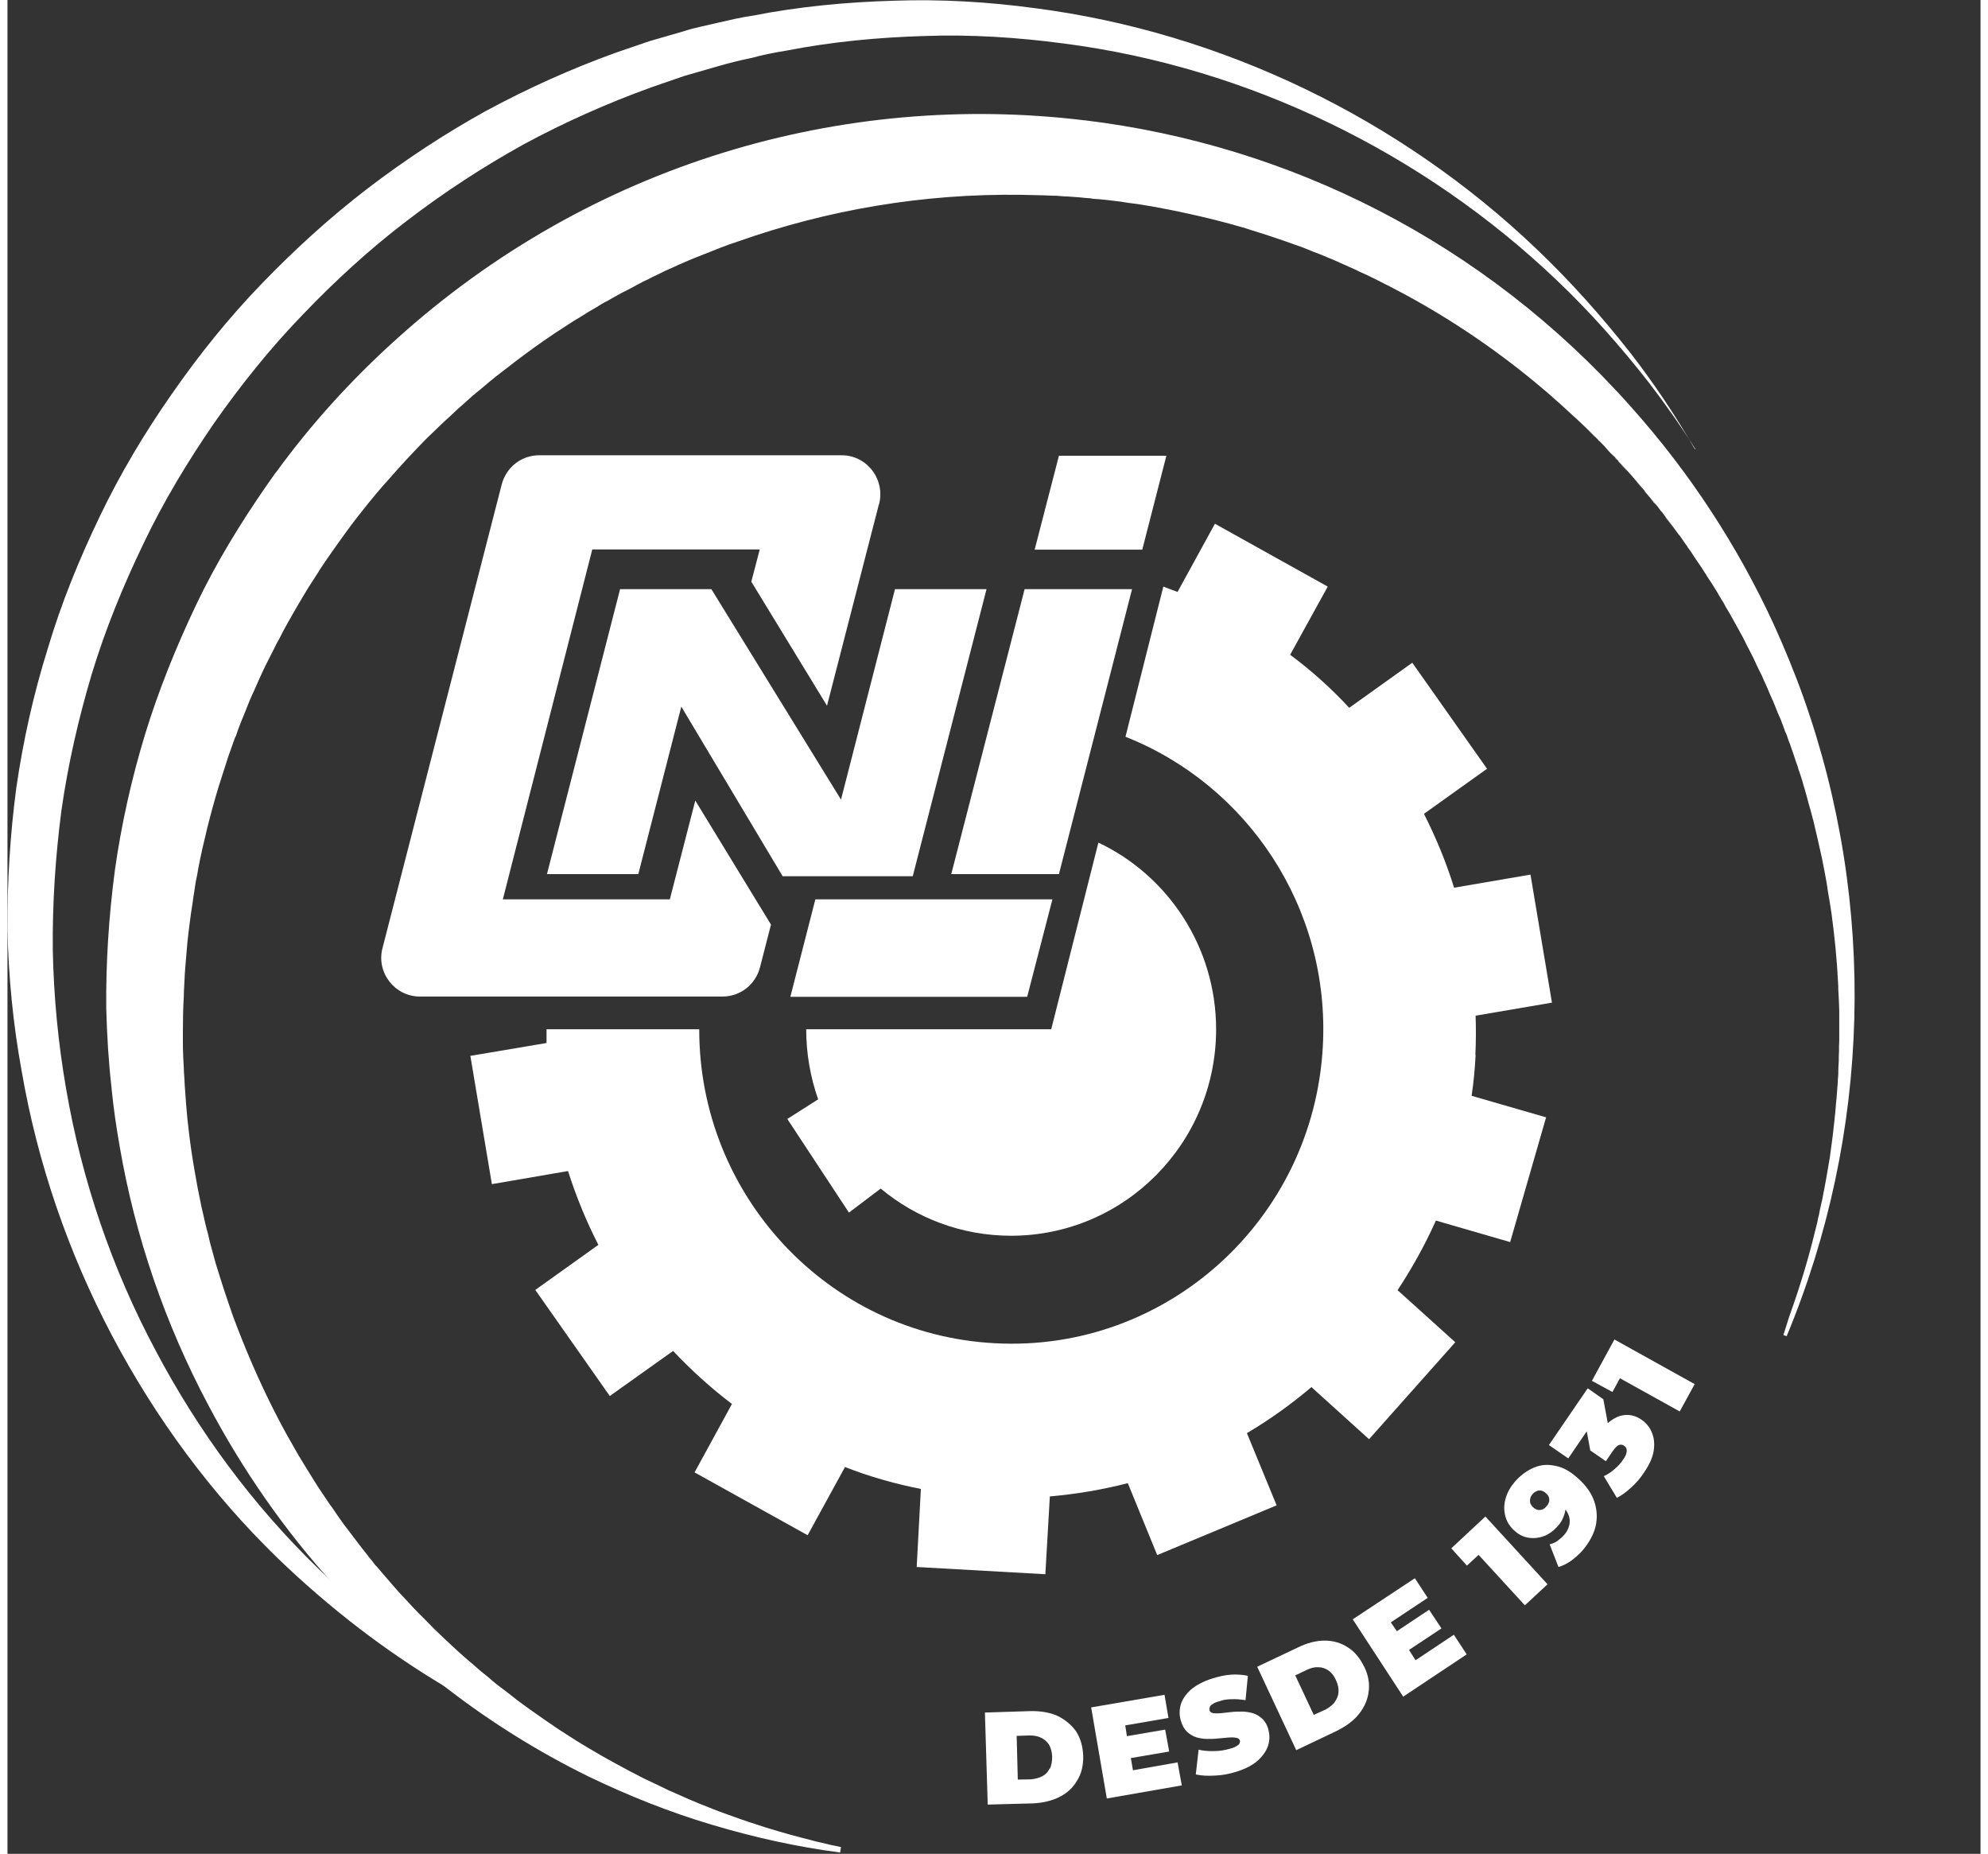 <?xml version="1.0" encoding="UTF-8"?>
<svg xmlns="http://www.w3.org/2000/svg" xmlns:xlink="http://www.w3.org/1999/xlink" width="133px" height="124px" viewBox="0 0 33 31" version="1.1">
<rect x="0" y="0" width="33" height="31" fill="#333333" stroke="none"/>
<g id="surface1">
<path style=" stroke:none;fill-rule:nonzero;fill:rgb(100%,100%,100%);fill-opacity:1;" d="M 24.551 17.637 C 24.562 17.418 24.562 17.199 24.555 16.984 L 25.832 16.766 L 25.473 14.625 L 24.195 14.844 C 24.062 14.414 23.891 14.004 23.691 13.609 L 24.746 12.855 L 23.496 11.082 L 22.441 11.836 C 22.141 11.512 21.812 11.215 21.453 10.949 L 22.082 9.809 L 20.195 8.758 L 19.57 9.898 C 19.488 9.867 19.41 9.84 19.332 9.809 L 18.699 12.32 C 20.734 13.125 22.125 15.176 22 17.496 C 21.844 20.398 19.383 22.621 16.508 22.461 C 13.723 22.312 11.566 19.988 11.57 17.211 L 9.016 17.211 C 9.016 17.289 9.016 17.363 9.016 17.441 L 7.742 17.656 L 8.102 19.801 L 9.375 19.582 C 9.512 20.008 9.68 20.422 9.883 20.816 L 8.828 21.57 L 10.074 23.344 L 11.133 22.59 C 11.438 22.914 11.766 23.211 12.117 23.477 L 11.492 24.621 L 13.383 25.672 L 14.008 24.531 C 14.414 24.691 14.84 24.812 15.277 24.898 L 15.207 26.203 L 17.359 26.324 L 17.434 25.023 C 17.879 24.984 18.316 24.91 18.738 24.801 L 19.23 26.004 L 21.227 25.172 L 20.73 23.965 C 21.113 23.738 21.473 23.48 21.809 23.195 L 22.773 24.066 L 24.215 22.445 L 23.25 21.574 C 23.492 21.207 23.707 20.82 23.891 20.41 L 25.133 20.77 L 25.734 18.684 L 24.488 18.324 C 24.523 18.098 24.543 17.871 24.555 17.641 Z M 24.551 17.637 "/>
<path style=" stroke:none;fill-rule:nonzero;fill:rgb(100%,100%,100%);fill-opacity:1;" d="M 20.215 17.211 C 20.215 19.117 18.68 20.664 16.785 20.664 C 15.957 20.664 15.195 20.367 14.605 19.875 L 14.074 20.277 L 13.043 18.711 L 13.559 18.383 C 13.43 18.016 13.359 17.621 13.359 17.211 L 17.457 17.211 L 18.246 14.09 C 19.41 14.641 20.215 15.836 20.215 17.215 Z M 20.215 17.211 "/>
<path style=" stroke:none;fill-rule:nonzero;fill:rgb(100%,100%,100%);fill-opacity:1;" d="M 14.574 8.434 L 14.559 8.496 L 14.488 8.77 L 13.707 11.801 L 12.441 9.727 L 12.582 9.188 L 9.781 9.188 L 8.285 15.039 L 11.078 15.039 L 11.504 13.387 L 12.77 15.461 L 12.586 16.176 C 12.512 16.465 12.254 16.664 11.961 16.664 L 6.898 16.664 C 6.477 16.664 6.164 16.262 6.273 15.852 L 8.266 8.102 C 8.34 7.816 8.594 7.613 8.891 7.613 L 13.953 7.613 C 14.375 7.613 14.684 8.016 14.578 8.43 Z M 14.574 8.434 "/>
<path style=" stroke:none;fill-rule:evenodd;fill:rgb(100%,100%,100%);fill-opacity:1;" d="M 16.375 9.852 L 15.141 14.652 L 12.965 14.652 L 11.27 11.816 L 10.551 14.617 L 9.023 14.617 L 10.246 9.852 L 11.773 9.852 L 13.941 13.371 L 14.844 9.852 Z M 16.375 9.852 "/>
<path style=" stroke:none;fill-rule:evenodd;fill:rgb(100%,100%,100%);fill-opacity:1;" d="M 17.477 15.039 L 17.055 16.668 L 13.094 16.668 L 13.512 15.039 Z M 17.477 15.039 "/>
<path style=" stroke:none;fill-rule:evenodd;fill:rgb(100%,100%,100%);fill-opacity:1;" d="M 18.809 9.852 L 17.586 14.617 L 15.785 14.617 L 17.012 9.852 Z M 18.809 9.852 "/>
<path style=" stroke:none;fill-rule:evenodd;fill:rgb(100%,100%,100%);fill-opacity:1;" d="M 19.383 7.621 L 18.98 9.191 L 17.18 9.191 L 17.586 7.621 Z M 19.383 7.621 "/>
<path style=" stroke:none;fill-rule:nonzero;fill:rgb(100%,100%,100%);fill-opacity:1;" d="M 26.918 7.684 C 26.895 7.66 26.875 7.641 26.852 7.617 C 26.82 7.582 26.785 7.547 26.746 7.508 L 26.809 7.566 C 26.844 7.605 26.879 7.645 26.914 7.684 Z M 26.918 7.684 "/>
<path style=" stroke:none;fill-rule:nonzero;fill:rgb(100%,100%,100%);fill-opacity:1;" d="M 27.09 7.875 C 27.043 7.824 26.996 7.777 26.953 7.727 C 26.949 7.723 26.941 7.715 26.938 7.707 C 26.98 7.754 27.027 7.805 27.074 7.855 C 27.078 7.863 27.086 7.867 27.09 7.875 Z M 27.09 7.875 "/>
<path style=" stroke:none;fill-rule:nonzero;fill:rgb(100%,100%,100%);fill-opacity:1;" d="M 27.594 8.473 C 27.574 8.449 27.555 8.422 27.531 8.398 C 27.523 8.383 27.512 8.371 27.5 8.359 C 27.484 8.336 27.469 8.316 27.449 8.297 C 27.375 8.207 27.301 8.117 27.223 8.031 C 27.25 8.059 27.273 8.086 27.297 8.113 C 27.324 8.145 27.348 8.176 27.371 8.203 C 27.375 8.207 27.379 8.215 27.387 8.219 C 27.387 8.227 27.391 8.23 27.398 8.234 C 27.438 8.285 27.48 8.332 27.52 8.379 C 27.543 8.41 27.57 8.441 27.594 8.473 Z M 27.594 8.473 "/>
<path style=" stroke:none;fill-rule:nonzero;fill:rgb(100%,100%,100%);fill-opacity:1;" d="M 28.031 9.051 C 27.977 8.973 27.918 8.898 27.859 8.82 C 27.828 8.777 27.797 8.734 27.766 8.695 C 27.75 8.676 27.734 8.656 27.723 8.637 C 27.75 8.672 27.777 8.707 27.801 8.738 C 27.844 8.801 27.887 8.859 27.93 8.914 C 27.934 8.918 27.938 8.922 27.938 8.922 C 27.949 8.934 27.957 8.945 27.965 8.961 C 27.988 8.988 28.008 9.02 28.031 9.051 Z M 28.031 9.051 "/>
<path style=" stroke:none;fill-rule:nonzero;fill:rgb(100%,100%,100%);fill-opacity:1;" d="M 28.793 10.242 C 28.758 10.176 28.715 10.105 28.676 10.039 C 28.684 10.055 28.695 10.066 28.699 10.078 C 28.734 10.133 28.766 10.188 28.793 10.242 Z M 28.793 10.242 "/>
<path style=" stroke:none;fill-rule:nonzero;fill:rgb(100%,100%,100%);fill-opacity:1;" d="M 28.23 7.508 C 27.988 7.125 27.73 6.758 27.453 6.398 C 26.98 5.793 26.469 5.215 25.91 4.684 C 23.676 2.555 20.754 1.125 17.664 0.727 C 16.895 0.625 16.113 0.574 15.34 0.602 C 14.559 0.625 13.781 0.699 13.02 0.848 C 12.824 0.879 12.633 0.918 12.445 0.969 C 12.254 1.008 12.066 1.055 11.879 1.109 L 11.32 1.27 L 10.766 1.461 C 10.031 1.727 9.32 2.043 8.633 2.414 C 7.949 2.793 7.297 3.219 6.676 3.695 C 6.055 4.168 5.477 4.699 4.938 5.262 C 4.398 5.82 3.906 6.434 3.457 7.074 C 3.016 7.715 2.609 8.387 2.273 9.094 C 1.934 9.797 1.637 10.523 1.41 11.27 C 1.188 12.016 1.012 12.781 0.902 13.555 C 0.801 14.332 0.75 15.109 0.758 15.887 C 0.773 16.664 0.848 17.441 0.98 18.203 C 1.242 19.734 1.75 21.219 2.473 22.574 C 3.191 23.934 4.109 25.176 5.203 26.234 C 5.289 26.32 5.379 26.402 5.469 26.488 C 5.664 26.703 5.867 26.91 6.074 27.113 C 6.484 27.512 6.918 27.887 7.371 28.234 C 6.344 27.629 5.391 26.895 4.523 26.059 C 3.414 24.984 2.48 23.719 1.75 22.336 C 1.02 20.953 0.5 19.449 0.234 17.891 C 0.094 17.121 0.016 16.328 0 15.539 C -0.004 14.75 0.043 13.961 0.148 13.172 C 0.262 12.387 0.434 11.613 0.672 10.852 C 0.898 10.09 1.199 9.352 1.543 8.637 C 1.887 7.918 2.297 7.234 2.75 6.586 C 3.203 5.934 3.703 5.312 4.254 4.742 C 4.805 4.172 5.391 3.637 6.023 3.152 C 6.652 2.672 7.316 2.234 8.008 1.852 C 8.711 1.473 9.434 1.148 10.18 0.879 L 10.738 0.688 L 11.309 0.523 C 11.496 0.461 11.695 0.426 11.887 0.379 C 12.078 0.336 12.27 0.289 12.465 0.262 C 13.242 0.109 14.035 0.035 14.824 0.012 C 15.613 -0.016 16.406 0.031 17.188 0.137 C 20.324 0.543 23.297 1.992 25.566 4.156 C 26.133 4.695 26.656 5.281 27.141 5.898 C 27.539 6.41 27.898 6.949 28.223 7.512 Z M 28.23 7.508 "/>
<path style=" stroke:none;fill-rule:nonzero;fill:rgb(100%,100%,100%);fill-opacity:1;" d="M 29.52 11.699 C 29.52 11.699 29.516 11.691 29.516 11.684 C 29.508 11.672 29.504 11.66 29.5 11.648 C 29.508 11.668 29.516 11.684 29.523 11.699 Z M 29.52 11.699 "/>
<path style=" stroke:none;fill-rule:nonzero;fill:rgb(100%,100%,100%);fill-opacity:1;" d="M 26.543 7.297 C 26.336 7.09 26.121 6.891 25.902 6.695 C 25.961 6.746 26.023 6.801 26.082 6.855 C 26.141 6.91 26.203 6.965 26.262 7.023 C 26.32 7.078 26.375 7.133 26.434 7.188 C 26.438 7.191 26.441 7.195 26.445 7.199 C 26.48 7.23 26.516 7.266 26.551 7.301 Z M 26.543 7.297 "/>
<path style=" stroke:none;fill-rule:nonzero;fill:rgb(100%,100%,100%);fill-opacity:1;" d="M 26.918 7.684 C 26.895 7.66 26.875 7.641 26.852 7.617 C 26.82 7.582 26.785 7.547 26.746 7.508 L 26.809 7.566 C 26.844 7.605 26.879 7.645 26.914 7.684 Z M 26.918 7.684 "/>
<path style=" stroke:none;fill-rule:nonzero;fill:rgb(100%,100%,100%);fill-opacity:1;" d="M 27.09 7.875 C 27.043 7.824 26.996 7.777 26.953 7.727 C 26.949 7.723 26.941 7.715 26.938 7.707 C 26.98 7.754 27.027 7.805 27.074 7.855 C 27.078 7.863 27.086 7.867 27.09 7.875 Z M 27.09 7.875 "/>
<path style=" stroke:none;fill-rule:nonzero;fill:rgb(100%,100%,100%);fill-opacity:1;" d="M 27.594 8.473 C 27.574 8.449 27.555 8.422 27.531 8.398 C 27.523 8.383 27.512 8.371 27.5 8.359 C 27.484 8.336 27.469 8.316 27.449 8.297 C 27.434 8.277 27.418 8.254 27.398 8.234 C 27.441 8.285 27.48 8.332 27.523 8.379 C 27.547 8.41 27.57 8.441 27.594 8.473 Z M 27.594 8.473 "/>
<path style=" stroke:none;fill-rule:nonzero;fill:rgb(100%,100%,100%);fill-opacity:1;" d="M 27.965 8.961 C 27.93 8.914 27.895 8.867 27.859 8.82 C 27.828 8.777 27.797 8.734 27.766 8.695 C 27.75 8.676 27.738 8.656 27.723 8.637 C 27.75 8.672 27.777 8.707 27.801 8.738 C 27.844 8.801 27.887 8.859 27.93 8.914 C 27.934 8.918 27.934 8.922 27.938 8.922 C 27.945 8.934 27.957 8.949 27.965 8.961 Z M 27.965 8.961 "/>
<path style=" stroke:none;fill-rule:nonzero;fill:rgb(100%,100%,100%);fill-opacity:1;" d="M 29.52 11.699 C 29.52 11.699 29.516 11.691 29.516 11.684 C 29.508 11.672 29.504 11.66 29.5 11.648 C 29.508 11.668 29.516 11.684 29.523 11.699 Z M 29.52 11.699 "/>
<path style=" stroke:none;fill-rule:nonzero;fill:rgb(100%,100%,100%);fill-opacity:1;" d="M 29.941 12.809 C 29.906 12.711 29.875 12.613 29.84 12.516 C 29.867 12.59 29.895 12.668 29.922 12.746 C 29.926 12.77 29.934 12.789 29.941 12.809 Z M 29.941 12.809 "/>
<path style=" stroke:none;fill-rule:nonzero;fill:rgb(100%,100%,100%);fill-opacity:1;" d="M 29.758 22.344 L 29.703 22.324 C 29.734 22.223 29.766 22.125 29.797 22.027 C 29.805 22.008 29.812 21.984 29.82 21.961 C 29.98 21.512 30.121 21.051 30.234 20.582 C 30.246 20.535 30.258 20.488 30.27 20.441 C 30.273 20.422 30.277 20.402 30.281 20.379 C 30.293 20.336 30.305 20.289 30.312 20.238 C 30.312 20.23 30.316 20.223 30.316 20.219 C 30.344 20.105 30.367 19.992 30.387 19.879 C 30.422 19.703 30.449 19.527 30.48 19.352 C 30.488 19.289 30.496 19.23 30.504 19.172 C 30.52 19.059 30.535 18.941 30.547 18.824 C 30.547 18.82 30.547 18.816 30.547 18.816 C 30.555 18.766 30.559 18.719 30.562 18.676 C 30.566 18.652 30.566 18.633 30.57 18.609 C 30.574 18.562 30.578 18.512 30.582 18.461 C 30.59 18.398 30.594 18.34 30.598 18.281 C 30.602 18.234 30.605 18.188 30.609 18.141 C 30.613 18.113 30.613 18.09 30.613 18.066 C 30.617 18.035 30.617 18 30.621 17.965 C 30.621 17.953 30.621 17.938 30.621 17.926 C 30.621 17.863 30.625 17.805 30.629 17.746 C 30.629 17.691 30.629 17.637 30.633 17.578 C 30.633 17.523 30.633 17.461 30.637 17.402 C 30.637 17.277 30.637 17.152 30.637 17.031 C 30.637 16.984 30.637 16.941 30.637 16.895 C 30.633 16.781 30.629 16.664 30.621 16.547 C 30.621 16.508 30.621 16.469 30.617 16.426 C 30.598 16.039 30.559 15.656 30.508 15.277 C 30.488 15.148 30.469 15.02 30.445 14.891 C 30.434 14.797 30.414 14.699 30.398 14.609 C 30.383 14.527 30.367 14.449 30.352 14.371 C 30.305 14.152 30.254 13.934 30.203 13.719 C 30.195 13.699 30.191 13.676 30.184 13.648 C 30.164 13.574 30.145 13.5 30.121 13.422 C 30.102 13.348 30.082 13.273 30.059 13.195 C 30.043 13.148 30.031 13.105 30.02 13.059 C 30.004 13.016 29.992 12.969 29.977 12.926 C 29.969 12.906 29.965 12.887 29.957 12.871 C 29.953 12.848 29.945 12.828 29.938 12.805 C 29.93 12.785 29.922 12.762 29.914 12.738 C 29.891 12.664 29.863 12.586 29.836 12.508 C 29.82 12.461 29.805 12.418 29.785 12.371 C 29.77 12.32 29.754 12.273 29.73 12.23 C 29.723 12.203 29.715 12.18 29.703 12.156 C 29.703 12.152 29.703 12.152 29.703 12.148 C 29.688 12.113 29.676 12.082 29.664 12.047 C 29.652 12.02 29.641 11.988 29.625 11.957 C 29.625 11.953 29.625 11.945 29.617 11.941 C 29.586 11.859 29.551 11.777 29.52 11.699 C 29.512 11.68 29.504 11.664 29.496 11.648 C 29.496 11.645 29.496 11.645 29.492 11.641 C 29.453 11.543 29.41 11.449 29.367 11.355 C 29.359 11.336 29.352 11.32 29.344 11.301 C 29.309 11.234 29.277 11.164 29.242 11.094 C 29.242 11.086 29.238 11.082 29.234 11.074 C 29.211 11.023 29.188 10.973 29.16 10.922 C 29.141 10.887 29.125 10.852 29.105 10.816 C 29.094 10.797 29.082 10.773 29.07 10.746 C 29.039 10.684 29.008 10.621 28.973 10.562 C 28.914 10.453 28.852 10.344 28.793 10.238 C 28.758 10.184 28.727 10.129 28.699 10.074 C 28.691 10.059 28.684 10.047 28.672 10.035 C 28.66 10.012 28.645 9.984 28.629 9.961 C 28.617 9.941 28.609 9.922 28.598 9.906 C 28.57 9.863 28.543 9.816 28.516 9.773 C 28.484 9.727 28.453 9.676 28.418 9.625 C 28.418 9.617 28.41 9.609 28.402 9.598 C 28.359 9.527 28.312 9.457 28.266 9.391 C 28.254 9.371 28.238 9.352 28.223 9.328 C 28.223 9.324 28.219 9.32 28.215 9.316 C 28.211 9.309 28.207 9.301 28.203 9.297 C 28.184 9.266 28.16 9.234 28.141 9.203 C 28.129 9.188 28.117 9.172 28.105 9.156 C 28.098 9.137 28.086 9.121 28.074 9.109 C 28.062 9.09 28.047 9.07 28.031 9.047 C 28.012 9.016 27.992 8.988 27.969 8.957 C 27.961 8.945 27.949 8.934 27.941 8.922 C 27.941 8.918 27.938 8.914 27.934 8.914 C 27.891 8.855 27.848 8.797 27.805 8.738 C 27.777 8.703 27.75 8.672 27.727 8.637 C 27.711 8.617 27.699 8.598 27.684 8.578 C 27.68 8.57 27.672 8.562 27.664 8.555 C 27.66 8.551 27.656 8.547 27.652 8.543 C 27.637 8.52 27.617 8.496 27.598 8.469 C 27.574 8.441 27.551 8.41 27.523 8.379 C 27.48 8.328 27.441 8.281 27.398 8.234 C 27.398 8.227 27.391 8.223 27.387 8.219 C 27.383 8.211 27.379 8.203 27.375 8.199 C 27.352 8.172 27.324 8.141 27.301 8.113 C 27.277 8.086 27.254 8.055 27.227 8.027 C 27.227 8.027 27.219 8.016 27.215 8.012 C 27.207 8 27.199 7.992 27.191 7.984 C 27.184 7.977 27.18 7.973 27.176 7.965 C 27.148 7.934 27.121 7.906 27.094 7.875 C 27.09 7.867 27.086 7.863 27.078 7.855 C 27.031 7.805 26.988 7.754 26.941 7.707 C 26.934 7.699 26.926 7.691 26.922 7.684 C 26.887 7.648 26.852 7.609 26.812 7.57 L 26.754 7.512 C 26.723 7.473 26.688 7.438 26.652 7.402 C 26.637 7.387 26.621 7.371 26.605 7.359 C 26.609 7.359 26.605 7.355 26.602 7.352 C 26.586 7.336 26.566 7.316 26.547 7.297 C 26.512 7.262 26.48 7.227 26.445 7.195 C 26.441 7.191 26.438 7.188 26.434 7.184 C 26.375 7.129 26.32 7.074 26.262 7.02 C 26.203 6.965 26.141 6.91 26.078 6.852 C 26.02 6.797 25.961 6.746 25.898 6.691 C 25.828 6.629 25.758 6.566 25.688 6.508 C 24.973 5.902 24.195 5.367 23.363 4.918 C 23.203 4.832 23.043 4.75 22.879 4.668 C 22.863 4.66 22.848 4.652 22.832 4.645 C 22.762 4.609 22.691 4.578 22.621 4.547 C 22.566 4.52 22.512 4.492 22.453 4.469 C 22.414 4.449 22.379 4.434 22.34 4.418 C 22.277 4.391 22.211 4.359 22.148 4.332 C 22.113 4.32 22.078 4.305 22.043 4.289 C 21.977 4.262 21.91 4.234 21.844 4.211 C 21.785 4.188 21.73 4.164 21.672 4.141 C 21.562 4.102 21.449 4.062 21.34 4.023 C 21.281 4.004 21.227 3.984 21.168 3.965 C 21.055 3.926 20.941 3.891 20.824 3.855 C 20.77 3.836 20.715 3.82 20.656 3.801 C 20.656 3.801 20.656 3.801 20.652 3.801 C 20.367 3.719 20.082 3.645 19.789 3.582 C 19.672 3.555 19.555 3.531 19.441 3.508 C 19.266 3.473 19.09 3.441 18.914 3.414 C 18.855 3.406 18.797 3.398 18.738 3.391 C 18.695 3.383 18.656 3.379 18.613 3.371 C 18.535 3.363 18.461 3.352 18.387 3.344 C 18.309 3.336 18.234 3.328 18.156 3.324 C 18.145 3.324 18.133 3.32 18.117 3.316 C 18.059 3.312 18 3.309 17.941 3.301 C 17.871 3.297 17.797 3.289 17.727 3.285 C 17.695 3.285 17.668 3.285 17.637 3.281 C 17.602 3.277 17.57 3.277 17.543 3.273 C 17.527 3.273 17.516 3.273 17.5 3.273 C 17.441 3.27 17.383 3.27 17.324 3.266 C 17.266 3.266 17.203 3.262 17.145 3.262 C 17.086 3.262 17.027 3.258 16.965 3.258 C 15.305 3.234 13.707 3.512 12.215 4.039 C 12.117 4.07 12.02 4.105 11.918 4.145 C 11.871 4.164 11.824 4.184 11.773 4.203 C 11.613 4.266 11.453 4.328 11.293 4.398 C 11.242 4.422 11.191 4.441 11.145 4.465 C 11.094 4.488 11.047 4.508 10.996 4.531 C 10.945 4.555 10.898 4.578 10.852 4.602 C 10.801 4.625 10.754 4.648 10.703 4.676 C 10.648 4.699 10.598 4.727 10.547 4.754 C 10.504 4.777 10.461 4.801 10.418 4.824 C 10.32 4.871 10.227 4.922 10.129 4.977 C 10.086 5.004 10.039 5.031 9.988 5.055 C 9.941 5.082 9.895 5.109 9.852 5.137 C 9.758 5.191 9.664 5.246 9.574 5.305 C 9.48 5.359 9.391 5.418 9.301 5.477 C 9.254 5.508 9.207 5.539 9.164 5.566 C 9.094 5.613 9.027 5.66 8.957 5.707 C 8.914 5.738 8.867 5.77 8.824 5.801 C 8.602 5.961 8.387 6.125 8.168 6.297 C 8.125 6.332 8.082 6.367 8.039 6.402 C 7.996 6.438 7.957 6.473 7.914 6.508 C 7.871 6.543 7.828 6.578 7.785 6.613 C 7.703 6.688 7.621 6.762 7.535 6.836 C 7.492 6.875 7.453 6.914 7.41 6.953 C 7.309 7.043 7.211 7.137 7.117 7.23 C 7.07 7.273 7.023 7.32 6.98 7.363 C 6.773 7.574 6.574 7.789 6.383 8.008 C 6.352 8.047 6.316 8.082 6.285 8.117 C 6.207 8.207 6.129 8.301 6.055 8.391 C 5.922 8.555 5.793 8.719 5.668 8.891 C 5.574 9.02 5.48 9.152 5.387 9.285 C 5.328 9.371 5.27 9.453 5.215 9.539 C 5.211 9.547 5.211 9.551 5.207 9.555 C 5.148 9.645 5.09 9.738 5.031 9.828 C 4.973 9.922 4.918 10.016 4.863 10.109 C 4.836 10.156 4.809 10.203 4.781 10.25 C 4.754 10.297 4.727 10.344 4.699 10.395 C 4.645 10.488 4.594 10.586 4.547 10.68 C 4.512 10.738 4.48 10.801 4.453 10.859 C 4.41 10.945 4.367 11.031 4.32 11.121 C 4.305 11.152 4.289 11.188 4.273 11.219 C 4.23 11.309 4.191 11.398 4.152 11.488 C 4.129 11.539 4.109 11.586 4.086 11.633 C 4.062 11.688 4.039 11.742 4.016 11.801 C 3.992 11.855 3.973 11.914 3.949 11.969 C 3.902 12.078 3.859 12.191 3.82 12.309 C 3.816 12.316 3.812 12.324 3.805 12.336 C 3.77 12.438 3.73 12.543 3.695 12.645 C 3.66 12.758 3.621 12.871 3.586 12.984 C 3.566 13.043 3.551 13.102 3.531 13.156 C 3.461 13.387 3.398 13.617 3.34 13.852 C 3.312 13.965 3.285 14.082 3.258 14.199 C 3.234 14.309 3.211 14.414 3.191 14.523 C 3.18 14.594 3.168 14.66 3.152 14.73 C 3.141 14.789 3.133 14.848 3.125 14.906 C 3.113 14.969 3.105 15.027 3.098 15.086 C 3.078 15.203 3.062 15.324 3.047 15.441 C 3.031 15.555 3.02 15.664 3.008 15.773 C 3 15.883 2.988 15.992 2.98 16.105 C 2.969 16.227 2.961 16.348 2.957 16.469 C 2.953 16.535 2.949 16.598 2.949 16.664 C 2.938 16.852 2.934 17.039 2.934 17.227 C 2.934 17.289 2.934 17.352 2.934 17.414 L 2.934 17.512 C 2.938 17.629 2.941 17.742 2.949 17.852 C 2.949 17.902 2.953 17.953 2.957 18.004 C 2.961 18.109 2.969 18.211 2.977 18.316 C 2.98 18.371 2.984 18.422 2.988 18.469 C 3 18.625 3.016 18.781 3.035 18.934 C 3.059 19.141 3.09 19.348 3.125 19.551 C 3.16 19.762 3.199 19.965 3.242 20.168 C 3.266 20.27 3.289 20.371 3.312 20.473 C 3.324 20.523 3.336 20.574 3.352 20.625 C 3.363 20.676 3.375 20.727 3.387 20.777 C 3.418 20.891 3.449 21.004 3.48 21.117 C 3.492 21.152 3.504 21.191 3.516 21.234 C 3.574 21.426 3.637 21.617 3.703 21.809 C 3.727 21.875 3.75 21.945 3.773 22.012 C 3.824 22.148 3.875 22.281 3.93 22.418 C 4.145 22.953 4.387 23.473 4.664 23.977 C 4.734 24.102 4.805 24.227 4.879 24.355 C 4.891 24.367 4.898 24.383 4.906 24.398 C 4.98 24.523 5.059 24.645 5.133 24.766 C 5.133 24.766 5.133 24.77 5.137 24.773 C 5.207 24.887 5.285 24.996 5.359 25.109 C 5.379 25.141 5.402 25.172 5.426 25.203 C 5.488 25.297 5.555 25.391 5.621 25.484 C 5.699 25.586 5.777 25.691 5.859 25.797 C 5.906 25.859 5.957 25.926 6.008 25.988 C 6.016 26 6.027 26.012 6.035 26.023 C 6.039 26.027 6.039 26.031 6.043 26.035 C 6.082 26.078 6.117 26.125 6.152 26.172 C 6.16 26.18 6.172 26.191 6.18 26.199 C 6.207 26.234 6.238 26.266 6.266 26.301 C 6.324 26.367 6.379 26.434 6.434 26.496 C 6.445 26.508 6.457 26.52 6.465 26.531 C 6.508 26.582 6.555 26.633 6.602 26.684 C 6.605 26.688 6.613 26.695 6.621 26.703 C 6.734 26.828 6.844 26.945 6.961 27.059 C 7.02 27.117 7.074 27.176 7.133 27.234 C 7.137 27.238 7.141 27.242 7.141 27.242 C 7.238 27.336 7.336 27.43 7.434 27.52 C 7.504 27.586 7.574 27.648 7.645 27.711 C 7.688 27.75 7.73 27.785 7.777 27.824 C 7.863 27.902 7.953 27.977 8.043 28.047 C 8.125 28.121 8.211 28.191 8.301 28.254 C 8.352 28.293 8.395 28.328 8.441 28.363 C 8.496 28.41 8.551 28.449 8.605 28.488 C 8.668 28.535 8.727 28.578 8.789 28.621 C 8.852 28.664 8.91 28.707 8.973 28.75 C 9.016 28.781 9.059 28.809 9.105 28.84 C 9.18 28.895 9.262 28.945 9.34 28.996 C 9.453 29.07 9.566 29.141 9.684 29.211 C 9.848 29.309 10.016 29.406 10.184 29.496 C 10.324 29.574 10.465 29.648 10.605 29.719 C 10.617 29.723 10.625 29.727 10.633 29.734 C 10.777 29.801 10.922 29.871 11.066 29.941 C 11.129 29.969 11.191 29.996 11.254 30.023 C 11.301 30.043 11.348 30.066 11.395 30.086 C 11.453 30.109 11.508 30.133 11.562 30.156 C 11.617 30.18 11.676 30.199 11.73 30.223 C 11.785 30.246 11.84 30.266 11.898 30.289 C 12.121 30.371 12.348 30.453 12.574 30.523 C 12.633 30.543 12.688 30.562 12.746 30.578 C 12.973 30.648 13.203 30.711 13.438 30.77 C 13.492 30.785 13.551 30.801 13.609 30.812 C 13.66 30.824 13.707 30.836 13.758 30.848 C 13.781 30.852 13.805 30.859 13.832 30.863 C 13.867 30.871 13.906 30.879 13.941 30.887 L 13.926 30.977 C 13.199 30.883 12.484 30.723 11.777 30.512 C 11.07 30.301 10.383 30.027 9.711 29.703 C 8.887 29.297 8.098 28.809 7.359 28.238 C 6.906 27.895 6.473 27.52 6.062 27.121 C 5.855 26.918 5.652 26.711 5.457 26.496 C 4.637 25.594 3.93 24.578 3.355 23.488 C 2.641 22.145 2.133 20.676 1.875 19.16 C 1.82 18.844 1.773 18.527 1.742 18.211 C 1.742 18.211 1.742 18.207 1.742 18.203 C 1.691 17.762 1.664 17.312 1.652 16.859 C 1.645 16.09 1.695 15.32 1.797 14.547 C 1.906 13.781 2.074 13.027 2.301 12.281 C 2.527 11.543 2.82 10.82 3.152 10.121 C 3.484 9.422 3.891 8.758 4.332 8.121 C 4.375 8.059 4.422 7.992 4.469 7.926 C 4.48 7.914 4.492 7.898 4.5 7.887 C 5.078 7.094 5.746 6.355 6.5 5.676 C 9.762 2.727 13.977 1.523 18.012 2.012 C 18.016 2.012 18.016 2.012 18.02 2.012 C 21.418 2.422 24.688 4.031 27.152 6.801 C 28.148 7.914 28.938 9.137 29.535 10.426 C 29.719 10.832 29.887 11.238 30.035 11.652 C 31.273 15.129 31.168 18.961 29.754 22.352 Z M 29.758 22.344 "/>
<path style=" stroke:none;fill-rule:nonzero;fill:rgb(100%,100%,100%);fill-opacity:1;" d="M 17.871 28.949 C 17.793 28.84 17.688 28.754 17.559 28.691 C 17.426 28.633 17.273 28.609 17.102 28.613 L 16.348 28.637 L 16.395 30.176 L 17.148 30.156 C 17.316 30.148 17.469 30.113 17.598 30.047 C 17.723 29.984 17.824 29.891 17.891 29.773 C 17.965 29.656 17.996 29.516 17.992 29.355 C 17.984 29.195 17.945 29.062 17.871 28.949 Z M 17.43 29.574 C 17.402 29.633 17.359 29.676 17.305 29.703 C 17.254 29.73 17.191 29.746 17.117 29.754 L 16.898 29.758 L 16.879 29.027 L 17.094 29.02 C 17.172 29.02 17.234 29.031 17.289 29.059 C 17.344 29.086 17.387 29.125 17.422 29.176 C 17.453 29.234 17.469 29.297 17.473 29.375 C 17.473 29.453 17.461 29.523 17.434 29.578 Z M 17.43 29.574 "/>
<path style=" stroke:none;fill-rule:nonzero;fill:rgb(100%,100%,100%);fill-opacity:1;" d="M 19.578 29.469 L 18.824 29.602 L 18.789 29.398 L 18.723 29.031 L 18.695 28.852 L 19.418 28.727 L 19.352 28.34 L 18.125 28.551 L 18.387 30.074 L 19.641 29.855 L 19.57 29.469 Z M 19.363 28.922 L 18.727 29.031 L 18.691 29.039 L 18.754 29.406 L 18.789 29.398 L 19.43 29.289 Z M 19.363 28.922 "/>
<path style=" stroke:none;fill-rule:nonzero;fill:rgb(100%,100%,100%);fill-opacity:1;" d="M 21.09 28.922 C 21.07 28.848 21.035 28.785 20.984 28.738 C 20.941 28.699 20.891 28.668 20.832 28.648 C 20.773 28.633 20.715 28.621 20.652 28.621 C 20.59 28.621 20.527 28.621 20.465 28.629 C 20.402 28.637 20.344 28.641 20.293 28.648 C 20.242 28.652 20.199 28.652 20.168 28.648 C 20.133 28.641 20.113 28.625 20.105 28.602 C 20.102 28.582 20.102 28.566 20.109 28.547 C 20.113 28.527 20.129 28.512 20.156 28.496 C 20.18 28.477 20.219 28.461 20.266 28.449 C 20.328 28.426 20.398 28.414 20.473 28.414 C 20.547 28.41 20.625 28.418 20.707 28.43 L 20.746 28.023 C 20.656 28.004 20.559 27.996 20.457 28.004 C 20.355 28.012 20.254 28.035 20.156 28.066 C 20.004 28.113 19.887 28.176 19.797 28.25 C 19.711 28.328 19.652 28.41 19.625 28.5 C 19.598 28.59 19.598 28.684 19.625 28.773 C 19.648 28.855 19.684 28.914 19.727 28.957 C 19.773 29 19.824 29.031 19.883 29.051 C 19.941 29.066 20 29.078 20.062 29.078 C 20.129 29.078 20.191 29.078 20.25 29.07 C 20.312 29.066 20.367 29.059 20.418 29.055 C 20.469 29.051 20.512 29.051 20.547 29.059 C 20.582 29.062 20.602 29.078 20.613 29.105 C 20.617 29.121 20.613 29.137 20.605 29.156 C 20.598 29.172 20.578 29.184 20.555 29.199 C 20.531 29.215 20.492 29.23 20.445 29.242 C 20.363 29.266 20.277 29.281 20.184 29.281 C 20.09 29.285 20.004 29.277 19.922 29.258 L 19.875 29.672 C 19.961 29.691 20.066 29.699 20.191 29.691 C 20.312 29.688 20.434 29.664 20.559 29.625 C 20.707 29.578 20.828 29.516 20.914 29.438 C 21 29.359 21.059 29.273 21.086 29.184 C 21.113 29.094 21.113 29.004 21.086 28.914 Z M 21.09 28.922 "/>
<path style=" stroke:none;fill-rule:nonzero;fill:rgb(100%,100%,100%);fill-opacity:1;" d="M 22.691 27.871 C 22.621 27.727 22.531 27.617 22.418 27.547 C 22.305 27.473 22.176 27.434 22.031 27.434 C 21.887 27.434 21.738 27.473 21.586 27.547 L 20.902 27.871 L 21.555 29.266 L 22.238 28.941 C 22.391 28.863 22.516 28.773 22.605 28.66 C 22.695 28.547 22.75 28.422 22.766 28.289 C 22.785 28.152 22.762 28.012 22.691 27.867 Z M 22.199 28.465 C 22.16 28.512 22.109 28.551 22.047 28.586 L 21.848 28.676 L 21.539 28.016 L 21.734 27.922 C 21.801 27.891 21.863 27.875 21.926 27.879 C 21.984 27.879 22.043 27.898 22.094 27.934 C 22.145 27.969 22.188 28.023 22.219 28.094 C 22.254 28.168 22.266 28.234 22.262 28.297 C 22.258 28.359 22.234 28.414 22.195 28.465 Z M 22.199 28.465 "/>
<path style=" stroke:none;fill-rule:nonzero;fill:rgb(100%,100%,100%);fill-opacity:1;" d="M 24.191 27.336 L 23.551 27.762 L 23.441 27.59 L 23.238 27.277 L 23.137 27.129 L 23.754 26.719 L 23.539 26.391 L 22.5 27.078 L 23.344 28.371 L 24.406 27.664 Z M 23.777 26.918 L 23.238 27.277 L 23.211 27.297 L 23.414 27.609 L 23.441 27.59 L 23.984 27.23 Z M 23.777 26.918 "/>
<path style=" stroke:none;fill-rule:nonzero;fill:rgb(100%,100%,100%);fill-opacity:1;" d="M 24.719 25.359 L 24.148 25.891 L 24.41 26.18 L 24.605 26 L 25.379 26.844 L 25.758 26.492 Z M 24.719 25.359 "/>
<path style=" stroke:none;fill-rule:nonzero;fill:rgb(100%,100%,100%);fill-opacity:1;" d="M 26.539 25.105 C 26.492 24.965 26.398 24.836 26.266 24.719 C 26.141 24.605 26.016 24.535 25.891 24.512 C 25.766 24.484 25.648 24.492 25.535 24.539 C 25.422 24.586 25.312 24.664 25.215 24.773 C 25.141 24.859 25.086 24.953 25.059 25.051 C 25.027 25.152 25.027 25.25 25.051 25.348 C 25.074 25.441 25.125 25.527 25.211 25.602 C 25.285 25.668 25.363 25.703 25.449 25.715 C 25.539 25.727 25.625 25.715 25.707 25.684 C 25.785 25.652 25.859 25.598 25.922 25.527 C 25.969 25.477 26.004 25.422 26.023 25.367 C 26.043 25.324 26.051 25.281 26.059 25.242 C 26.102 25.301 26.125 25.359 26.129 25.418 C 26.133 25.508 26.102 25.59 26.035 25.668 C 26.004 25.703 25.969 25.734 25.93 25.762 C 25.895 25.789 25.848 25.812 25.793 25.824 L 25.941 26.203 C 26.008 26.184 26.074 26.152 26.148 26.102 C 26.219 26.051 26.285 25.992 26.344 25.926 C 26.453 25.797 26.527 25.664 26.562 25.523 C 26.594 25.383 26.586 25.242 26.539 25.105 Z M 25.781 25.117 C 25.773 25.145 25.762 25.168 25.738 25.191 C 25.711 25.227 25.676 25.246 25.633 25.25 C 25.594 25.254 25.555 25.238 25.52 25.207 C 25.496 25.188 25.48 25.16 25.469 25.137 C 25.465 25.109 25.461 25.086 25.469 25.059 C 25.473 25.031 25.488 25.008 25.508 24.984 C 25.527 24.961 25.551 24.945 25.578 24.934 C 25.602 24.922 25.629 24.922 25.656 24.926 C 25.68 24.934 25.707 24.945 25.73 24.969 C 25.754 24.988 25.77 25.012 25.781 25.039 C 25.789 25.062 25.789 25.086 25.785 25.117 Z M 25.781 25.117 "/>
<path style=" stroke:none;fill-rule:nonzero;fill:rgb(100%,100%,100%);fill-opacity:1;" d="M 27.5 23.945 C 27.461 23.859 27.406 23.793 27.332 23.742 C 27.223 23.664 27.102 23.641 26.973 23.676 C 26.902 23.699 26.832 23.738 26.766 23.797 L 26.691 23.398 L 26.43 23.215 L 25.781 24.164 L 26.105 24.387 L 26.414 23.934 L 26.473 24.254 L 26.734 24.434 L 26.848 24.266 C 26.887 24.211 26.922 24.176 26.949 24.164 C 26.98 24.152 27.012 24.156 27.039 24.176 C 27.074 24.199 27.086 24.23 27.082 24.273 C 27.078 24.312 27.059 24.359 27.023 24.406 C 26.988 24.461 26.941 24.512 26.887 24.559 C 26.832 24.609 26.77 24.652 26.699 24.684 L 26.918 25.047 C 27 25.004 27.082 24.945 27.16 24.871 C 27.242 24.797 27.312 24.715 27.371 24.625 C 27.465 24.488 27.52 24.363 27.535 24.25 C 27.551 24.137 27.539 24.035 27.5 23.949 Z M 27.5 23.945 "/>
<path style=" stroke:none;fill-rule:nonzero;fill:rgb(100%,100%,100%);fill-opacity:1;" d="M 26.875 22.402 L 26.5 23.09 L 26.844 23.277 L 26.969 23.047 L 27.969 23.602 L 28.219 23.145 L 26.875 22.398 Z M 26.875 22.402 "/>
</g>
</svg>
